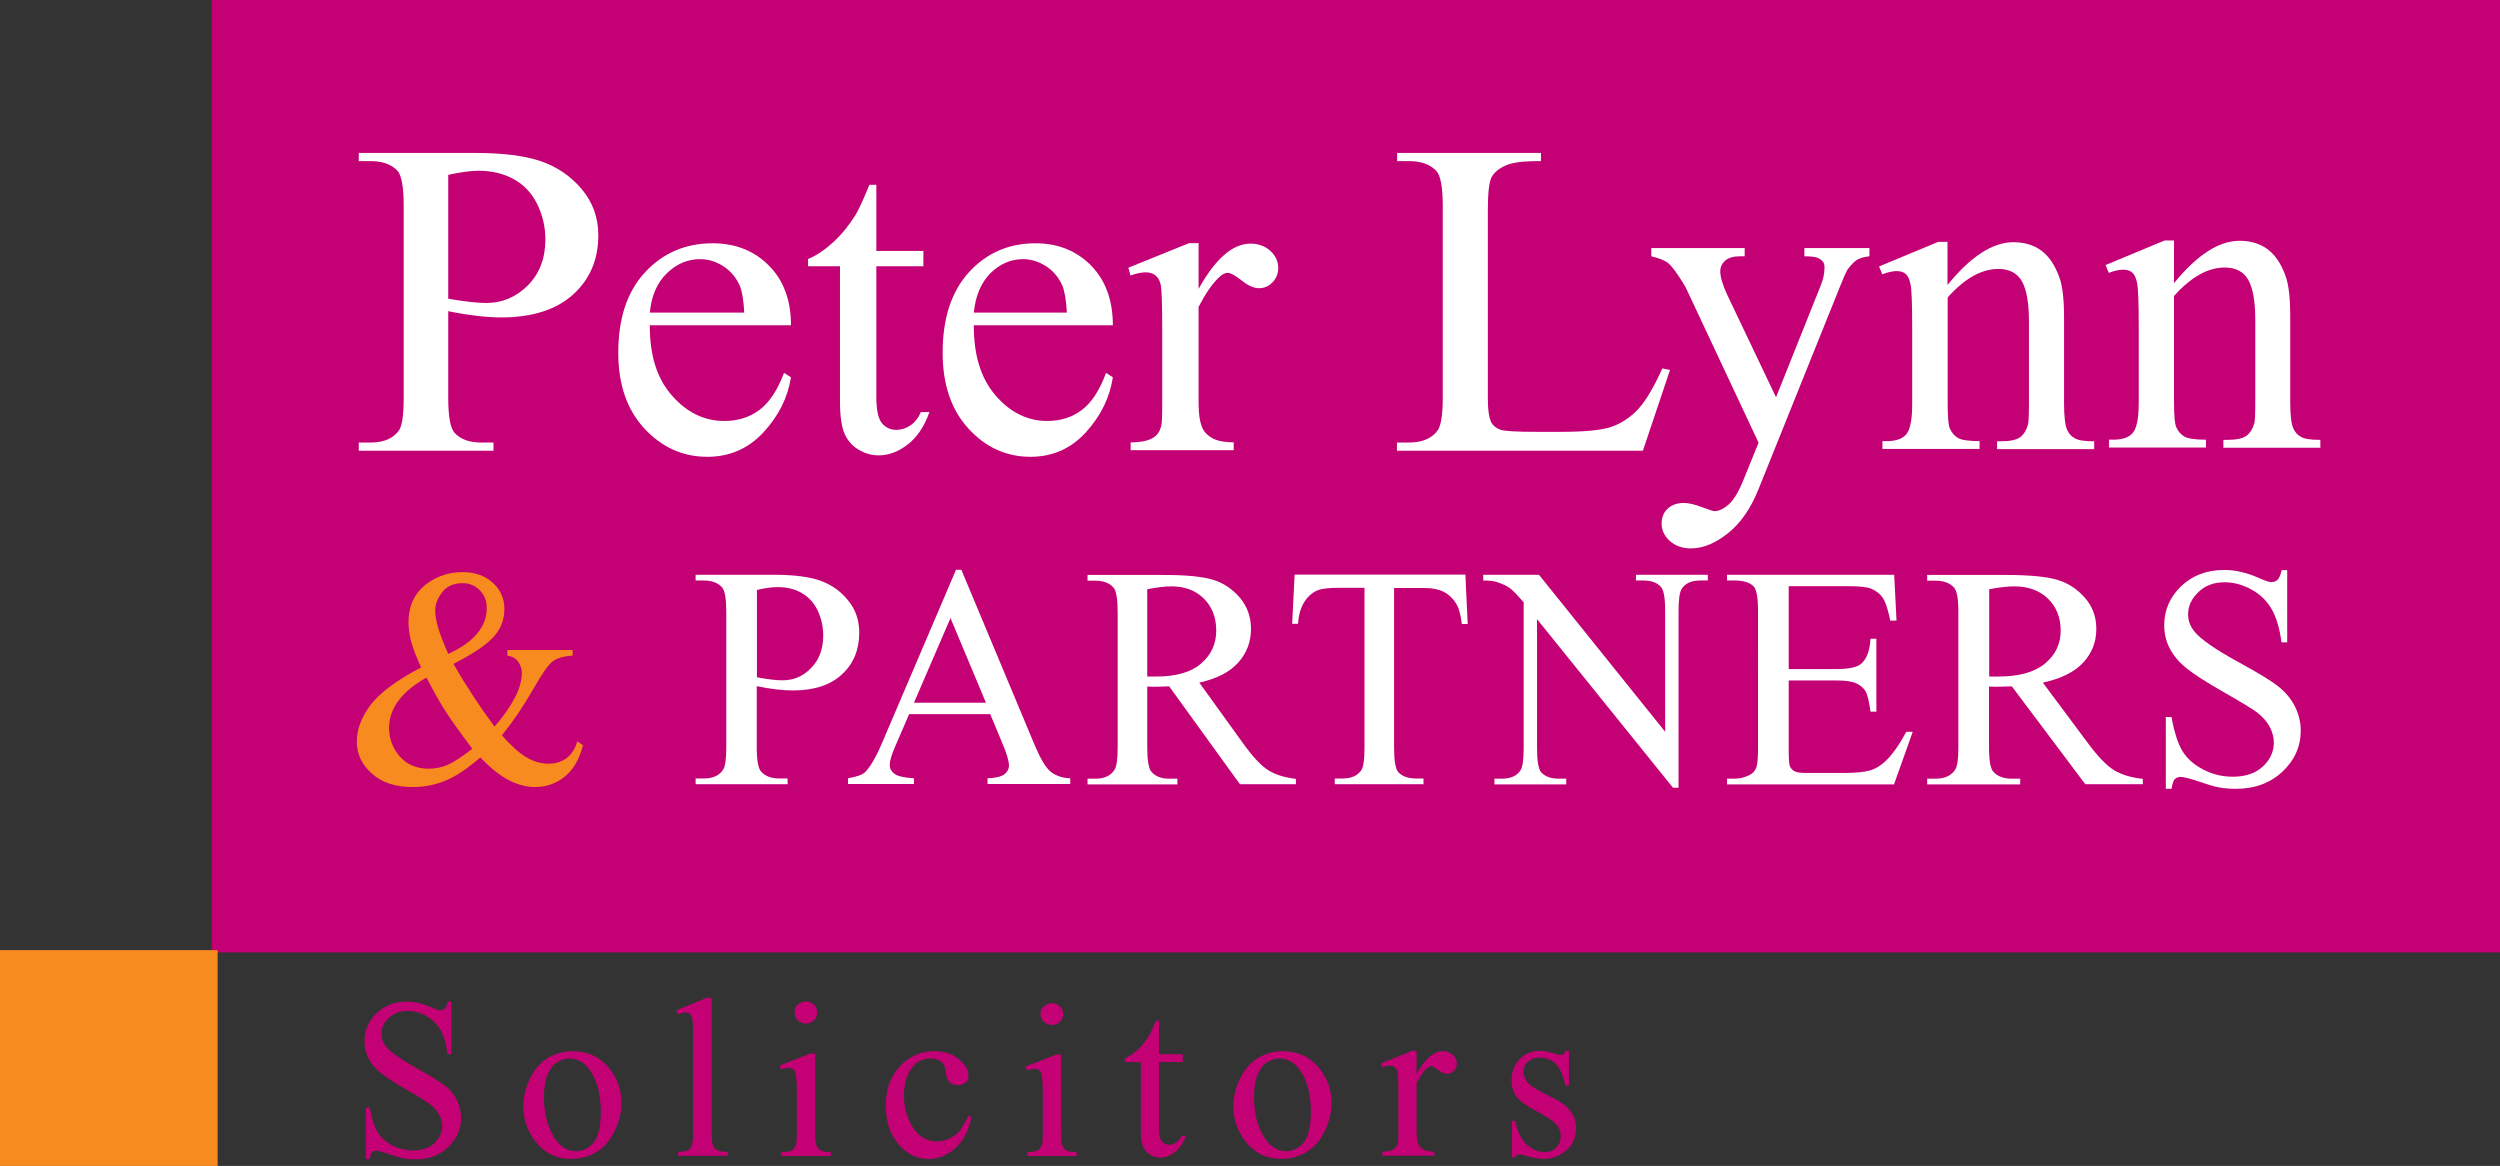<?xml version="1.0" encoding="utf-8"?>
<!-- Generator: Adobe Illustrator 27.0.0, SVG Export Plug-In . SVG Version: 6.00 Build 0)  -->
<svg version="1.1" id="Layer_1" xmlns="http://www.w3.org/2000/svg" xmlns:xlink="http://www.w3.org/1999/xlink" x="0px" y="0px"
	 viewBox="0 0 1402.7 654.2" style="enable-background:new 0 0 1402.7 654.2;" xml:space="preserve">
<rect x="0" y="0" width="1402.7" height="654.2" fill="#333333" stroke="none"/>
<style type="text/css">
	.st0{fill:#C40075;}
	.st1{fill:#F78B1F;}
	.st2{fill:#FFFFFF;}
</style>
<rect x="118.8" class="st0" width="1283.9" height="534.4"/>
<rect y="533.1" class="st1" width="122.1" height="121.1"/>
<path class="st2" d="M251.5,174.6v48.7c0,10.5,1.2,17,3.6,19.6c3.3,3.6,8.3,5.4,15,5.4h6.8v4.6h-75.6v-4.6h6.6
	c7.5,0,12.8-2.3,16-6.9c1.7-2.5,2.6-8.6,2.6-18.1V115.4c0-10.5-1.2-17-3.5-19.6c-3.4-3.6-8.4-5.4-15.1-5.4h-6.6v-4.6H266
	c15.8,0,28.2,1.5,37.3,4.6c9.1,3.1,16.8,8.3,23,15.6c6.2,7.3,9.4,16,9.4,26c0,13.6-4.7,24.7-14.2,33.3c-9.5,8.5-22.9,12.8-40.3,12.8
	c-4.3,0-8.8-0.3-13.8-0.9C262.4,176.6,257.2,175.8,251.5,174.6z M251.5,167.6c4.6,0.8,8.7,1.4,12.2,1.8c3.6,0.4,6.6,0.6,9.1,0.6
	c9,0,16.8-3.3,23.4-9.9c6.5-6.6,9.8-15.2,9.8-25.7c0-7.2-1.6-13.9-4.7-20.1c-3.1-6.2-7.5-10.8-13.3-13.9c-5.7-3.1-12.2-4.6-19.5-4.6
	c-4.4,0-10.1,0.8-17,2.3V167.6z"/>
<path class="st2" d="M364.6,182.5c-0.1,16.8,4,29.9,12.4,39.4c8.3,9.5,18.1,14.3,29.4,14.3c7.5,0,14-2,19.6-6.1
	c5.5-4.1,10.2-11,13.9-20.9l3.9,2.5c-1.8,11.3-6.8,21.5-15.3,30.7c-8.4,9.2-19,13.9-31.6,13.9c-13.8,0-25.5-5.3-35.3-15.8
	c-9.8-10.6-14.7-24.7-14.7-42.6c0-19.3,5-34.4,15.1-45.2c10-10.8,22.7-16.2,37.8-16.2c12.8,0,23.4,4.2,31.6,12.5
	c8.3,8.3,12.4,19.5,12.4,33.5H364.6z M364.6,175.4h53c-0.4-7.2-1.3-12.3-2.6-15.3c-2.1-4.6-5.2-8.2-9.3-10.8
	c-4.1-2.6-8.4-3.9-12.9-3.9c-6.9,0-13.1,2.6-18.6,7.9C368.7,158.6,365.5,165.9,364.6,175.4z"/>
<path class="st2" d="M491.7,103.7v37.1h26.4v8.6h-26.4v73.2c0,7.3,1,12.2,3.1,14.8c2.1,2.5,4.8,3.8,8.1,3.8c2.7,0,5.3-0.8,7.9-2.5
	c2.5-1.7,4.5-4.2,5.9-7.5h4.8c-2.9,8.1-6.9,14.1-12.2,18.2c-5.3,4.1-10.7,6.1-16.3,6.1c-3.8,0-7.5-1-11.1-3.1c-3.6-2.1-6.3-5.1-8-9
	c-1.7-3.9-2.6-9.9-2.6-18.1v-75.9h-17.9v-4.1c4.5-1.8,9.1-4.9,13.9-9.2c4.7-4.3,8.9-9.4,12.6-15.3c1.9-3.1,4.5-8.8,7.9-17.1H491.7z"
	/>
<path class="st2" d="M546.4,182.5c-0.1,16.8,4,29.9,12.2,39.4c8.2,9.5,17.9,14.3,29,14.3c7.4,0,13.8-2,19.3-6.1
	c5.5-4.1,10-11,13.7-20.9l3.8,2.5c-1.7,11.3-6.7,21.5-15,30.7c-8.3,9.2-18.7,13.9-31.2,13.9c-13.6,0-25.2-5.3-34.8-15.8
	c-9.7-10.6-14.5-24.7-14.5-42.6c0-19.3,4.9-34.4,14.8-45.2c9.9-10.8,22.3-16.2,37.3-16.2c12.6,0,23,4.2,31.2,12.5
	c8.1,8.3,12.2,19.5,12.2,33.5H546.4z M546.4,175.4h52.2c-0.4-7.2-1.3-12.3-2.6-15.3c-2.1-4.6-5.1-8.2-9.2-10.8
	c-4.1-2.6-8.3-3.9-12.8-3.9c-6.8,0-12.9,2.6-18.3,7.9C550.5,158.6,547.3,165.9,546.4,175.4z"/>
<path class="st2" d="M672.5,136.7v25.4c9.4-16.9,19.1-25.4,29.1-25.4c4.5,0,8.3,1.4,11.2,4.1c3,2.8,4.4,5.9,4.4,9.5
	c0,3.2-1.1,5.9-3.2,8.1c-2.1,2.2-4.7,3.3-7.6,3.3c-2.9,0-6.1-1.4-9.7-4.3c-3.6-2.8-6.2-4.3-7.9-4.3c-1.5,0-3.1,0.8-4.8,2.5
	c-3.7,3.4-7.5,8.9-11.5,16.6v54.1c0,6.2,0.8,11,2.3,14.2c1.1,2.2,3,4.1,5.7,5.5s6.6,2.2,11.7,2.2v4.4h-57.8v-4.4
	c5.7,0,10-0.9,12.8-2.7c2.1-1.3,3.5-3.4,4.3-6.3c0.4-1.4,0.6-5.4,0.6-12v-43.7c0-13.1-0.3-21-0.8-23.5c-0.5-2.5-1.5-4.3-3-5.5
	c-1.4-1.1-3.2-1.7-5.4-1.7c-2.5,0-5.4,0.6-8.6,1.8l-1.2-4.4l34.1-13.8H672.5z"/>
<path class="st2" d="M932.7,206.7l4.3,0.9l-15.2,45.3h-138v-4.6h6.7c7.5,0,12.9-2.3,16.2-6.9c1.8-2.6,2.8-8.7,2.8-18.2V115.4
	c0-10.4-1.2-17-3.7-19.6c-3.4-3.6-8.5-5.4-15.2-5.4h-6.7v-4.6h80.7v4.6c-9.5-0.1-16.1,0.7-19.9,2.5c-3.8,1.7-6.4,3.9-7.8,6.5
	c-1.4,2.6-2.1,8.9-2.1,18.9v105c0,6.8,0.7,11.5,2.1,14c1.1,1.7,2.7,3,4.9,3.8c2.2,0.8,9,1.2,20.5,1.2h13c13.7,0,23.3-0.9,28.8-2.8
	c5.5-1.9,10.6-5.2,15.1-10C923.6,224.6,928.1,217,932.7,206.7z"/>
<path class="st2" d="M926.7,139.2h52.2v4.6h-2.6c-3.7,0-6.4,0.8-8.3,2.4c-1.8,1.6-2.8,3.6-2.8,6c0,3.2,1.3,7.7,4,13.4l27.3,57.3
	l25.1-62.8c1.4-3.4,2.1-6.7,2.1-10c0-1.5-0.3-2.6-0.9-3.3c-0.7-0.9-1.7-1.6-3.1-2.2c-1.4-0.5-3.8-0.8-7.3-0.8v-4.6h36.5v4.6
	c-3,0.3-5.3,1-7,2c-1.6,1-3.4,2.9-5.4,5.6c-0.7,1.2-2.1,4.3-4.2,9.6l-45.6,113.4c-4.4,11-10.2,19.3-17.3,24.9
	c-7.1,5.6-14,8.4-20.6,8.4c-4.8,0-8.8-1.4-11.9-4.2c-3.1-2.8-4.6-6-4.6-9.7c0-3.5,1.1-6.3,3.4-8.4c2.2-2.1,5.3-3.2,9.2-3.2
	c2.7,0,6.4,0.9,11,2.7c3.3,1.2,5.3,1.9,6.1,1.9c2.4,0,5.1-1.3,8-3.8c2.9-2.6,5.8-7.5,8.7-14.9l8-19.7l-40.2-85.7
	c-1.2-2.6-3.2-5.7-5.9-9.6c-2-2.9-3.7-4.8-5-5.8c-1.9-1.3-4.9-2.5-9.1-3.5V139.2z"/>
<path class="st2" d="M1092.8,159.8c12.9-15.9,25.2-23.9,36.9-23.9c6,0,11.2,1.5,15.5,4.6c4.3,3.1,7.8,8.2,10.3,15.2
	c1.8,4.9,2.6,12.5,2.6,22.7v48.2c0,7.1,0.6,12,1.7,14.5c0.9,2.1,2.3,3.7,4.3,4.8c2,1.2,5.6,1.7,10.9,1.7v4.4h-54.5v-4.4h2.3
	c5.1,0,8.7-0.8,10.8-2.4c2-1.6,3.5-4,4.3-7.1c0.3-1.2,0.5-5.1,0.5-11.6v-46.2c0-10.3-1.3-17.7-3.9-22.4c-2.6-4.6-7-7-13.2-7
	c-9.5,0-19,5.3-28.5,16v59.5c0,7.6,0.4,12.4,1.3,14.2c1.1,2.4,2.7,4.1,4.6,5.2c2,1.1,6,1.7,12,1.7v4.4h-54.5v-4.4h2.4
	c5.6,0,9.4-1.5,11.4-4.4c2-2.9,2.9-8.5,2.9-16.7v-41.9c0-13.6-0.3-21.8-0.9-24.8c-0.6-3-1.5-5-2.8-6c-1.2-1.1-2.9-1.6-5-1.6
	c-2.2,0-4.9,0.6-8.1,1.8l-1.8-4.4l33.2-13.8h5.2V159.8z"/>
<path class="st2" d="M1219.7,159c12.9-15.9,25.2-23.9,36.9-23.9c6,0,11.2,1.5,15.5,4.6c4.3,3.1,7.8,8.2,10.3,15.2
	c1.8,4.9,2.6,12.5,2.6,22.7v48.2c0,7.1,0.6,12,1.7,14.5c0.9,2.1,2.3,3.7,4.3,4.8c2,1.2,5.6,1.7,10.9,1.7v4.4h-54.4v-4.4h2.3
	c5.1,0,8.7-0.8,10.8-2.4c2-1.6,3.5-4,4.3-7.1c0.3-1.2,0.5-5.1,0.5-11.6v-46.2c0-10.3-1.3-17.7-3.9-22.4c-2.6-4.6-7-7-13.2-7
	c-9.5,0-19,5.3-28.5,16v59.5c0,7.6,0.4,12.4,1.3,14.2c1.1,2.4,2.7,4.1,4.6,5.2c2,1.1,5.9,1.7,12,1.7v4.4h-54.4v-4.4h2.4
	c5.6,0,9.4-1.5,11.4-4.4c2-2.9,2.9-8.5,2.9-16.7v-41.9c0-13.6-0.3-21.8-0.9-24.8c-0.6-3-1.5-5-2.8-6c-1.2-1.1-2.9-1.6-5-1.6
	c-2.2,0-4.9,0.6-8.1,1.8l-1.8-4.4l33.2-13.8h5.2V159z"/>
<path class="st2" d="M424.6,385v34.2c0,7.4,0.8,12,2.5,13.8c2.3,2.5,5.7,3.8,10.2,3.8h4.6v3.2h-51.6v-3.2h4.5
	c5.1,0,8.7-1.6,10.9-4.9c1.2-1.8,1.8-6,1.8-12.7v-75.9c0-7.4-0.8-12-2.4-13.8c-2.3-2.5-5.7-3.8-10.3-3.8h-4.5v-3.2h44.2
	c10.8,0,19.3,1.1,25.5,3.2c6.2,2.2,11.5,5.8,15.7,11c4.3,5.1,6.4,11.2,6.4,18.3c0,9.6-3.2,17.4-9.7,23.4c-6.5,6-15.7,9-27.5,9
	c-2.9,0-6-0.2-9.4-0.6C432.1,386.4,428.5,385.8,424.6,385z M424.6,380c3.1,0.6,5.9,1,8.4,1.3c2.4,0.3,4.5,0.4,6.2,0.4
	c6.2,0,11.5-2.3,16-7c4.5-4.6,6.7-10.7,6.7-18.1c0-5.1-1.1-9.8-3.2-14.2c-2.1-4.4-5.2-7.6-9.1-9.8c-3.9-2.2-8.4-3.2-13.3-3.2
	c-3,0-6.9,0.5-11.6,1.6V380z"/>
<path class="st2" d="M555.6,400.7h-45.5l-8,18.5c-2,4.6-2.9,8-2.9,10.2c0,1.8,0.9,3.4,2.6,4.7c1.7,1.4,5.4,2.2,11,2.6v3.2h-37v-3.2
	c4.9-0.9,8.1-2,9.5-3.4c2.9-2.8,6.2-8.4,9.8-16.9l41.3-96.7h3l40.9,97.8c3.3,7.9,6.3,13,9,15.3c2.7,2.3,6.4,3.7,11.2,3.9v3.2h-46.4
	v-3.2c4.7-0.2,7.8-1,9.5-2.3c1.6-1.3,2.5-2.9,2.5-4.9c0-2.5-1.2-6.6-3.5-12L555.6,400.7z M553.2,394.3l-19.9-47.5l-20.5,47.5H553.2z
	"/>
<path class="st2" d="M727.1,440h-31.4L656,385.1c-2.9,0.1-5.3,0.2-7.2,0.2c-0.8,0-1.6,0-2.4,0c-0.9,0-1.8-0.1-2.7-0.1v34.1
	c0,7.4,0.8,12,2.4,13.8c2.2,2.5,5.5,3.8,9.9,3.8h4.6v3.2h-50.4v-3.2h4.4c5,0,8.5-1.6,10.7-4.9c1.2-1.8,1.8-6,1.8-12.7v-75.9
	c0-7.4-0.8-12-2.4-13.8c-2.3-2.5-5.6-3.8-10.1-3.8h-4.4v-3.2H653c12.5,0,21.7,0.9,27.6,2.7c5.9,1.8,10.9,5.2,15.1,10.1
	c4.1,4.9,6.2,10.7,6.2,17.5c0,7.2-2.4,13.5-7.1,18.8c-4.7,5.3-12,9.1-21.9,11.3l24.3,33.7c5.5,7.7,10.3,12.9,14.3,15.4
	c4,2.5,9.2,4.2,15.6,4.9V440z M643.7,379.6c1.1,0,2.1,0,2.9,0c0.8,0,1.5,0,2,0c11.2,0,19.7-2.4,25.3-7.3c5.7-4.9,8.5-11,8.5-18.5
	c0-7.3-2.3-13.3-6.9-17.9c-4.6-4.6-10.7-6.9-18.2-6.9c-3.4,0-7.9,0.5-13.6,1.6V379.6z"/>
<path class="st2" d="M822.2,322.5l1.3,27.6h-3.3c-0.6-4.9-1.5-8.3-2.6-10.4c-1.8-3.3-4.2-5.8-7.1-7.4c-3-1.6-6.9-2.4-11.7-2.4h-16.6
	v89.8c0,7.2,0.8,11.7,2.3,13.5c2.2,2.4,5.6,3.6,10.1,3.6h4.1v3.2h-49.8v-3.2h4.2c5,0,8.5-1.5,10.6-4.5c1.3-1.8,1.9-6.1,1.9-12.7
	v-89.8h-14.1c-5.5,0-9.4,0.4-11.7,1.2c-3,1.1-5.6,3.2-7.7,6.3c-2.1,3.1-3.4,7.3-3.8,12.7h-3.3l1.4-27.6H822.2z"/>
<path class="st2" d="M832.1,322.5h31.4l70.8,88.1v-67.8c0-7.2-0.8-11.7-2.4-13.5c-2.1-2.4-5.4-3.6-10-3.6h-4v-3.2h40.3v3.2h-4.1
	c-4.9,0-8.4,1.5-10.4,4.5c-1.3,1.8-1.9,6.1-1.9,12.7v99.1h-3.1l-76.3-94.6v72.4c0,7.2,0.8,11.7,2.3,13.5c2.2,2.4,5.5,3.6,10,3.6h4.1
	v3.2h-40.3v-3.2h4c5,0,8.5-1.5,10.5-4.5c1.3-1.8,1.9-6.1,1.9-12.7v-81.7c-3.4-4-5.9-6.6-7.6-7.9c-1.7-1.3-4.3-2.5-7.6-3.6
	c-1.7-0.5-4.2-0.8-7.5-0.8V322.5z"/>
<path class="st2" d="M1003.6,328.9v46.5h26.8c6.9,0,11.6-1,13.9-3c3.1-2.7,4.8-7.3,5.2-14h3.3v40.9h-3.3c-0.8-5.7-1.7-9.4-2.5-11
	c-1.1-2-2.8-3.6-5.3-4.8c-2.5-1.2-6.2-1.7-11.3-1.7h-26.8v38.7c0,5.2,0.2,8.4,0.7,9.5c0.5,1.1,1.3,2,2.5,2.7c1.2,0.7,3.5,1,6.8,1
	h20.6c6.9,0,11.9-0.5,15-1.4c3.1-0.9,6.1-2.7,9-5.5c3.7-3.6,7.5-9,11.4-16.2h3.6l-10.5,29.5H969v-3.2h4.3c2.9,0,5.6-0.7,8.2-2
	c1.9-0.9,3.2-2.3,3.9-4.2c0.7-1.8,1-5.6,1-11.4V343c0-7.5-0.8-12-2.3-13.8c-2.2-2.3-5.7-3.5-10.8-3.5H969v-3.2h93.8l1.3,25.7h-3.5
	c-1.3-6.2-2.6-10.4-4.2-12.7c-1.5-2.3-3.8-4.1-6.8-5.3c-2.4-0.9-6.6-1.3-12.7-1.3H1003.6z"/>
<path class="st2" d="M1202.5,440H1170l-41.2-54.9c-3.1,0.1-5.5,0.2-7.5,0.2c-0.8,0-1.6,0-2.5,0c-0.9,0-1.8-0.1-2.8-0.1v34.1
	c0,7.4,0.8,12,2.5,13.8c2.3,2.5,5.7,3.8,10.2,3.8h4.8v3.2h-52.2v-3.2h4.6c5.1,0,8.8-1.6,11-4.9c1.3-1.8,1.9-6,1.9-12.7v-75.9
	c0-7.4-0.8-12-2.5-13.8c-2.3-2.5-5.8-3.8-10.4-3.8h-4.6v-3.2h44.3c12.9,0,22.5,0.9,28.6,2.7c6.1,1.8,11.3,5.2,15.6,10.1
	c4.3,4.9,6.4,10.7,6.4,17.5c0,7.2-2.4,13.5-7.3,18.8c-4.9,5.3-12.4,9.1-22.7,11.3l25.1,33.7c5.7,7.7,10.7,12.9,14.8,15.4
	c4.1,2.5,9.5,4.2,16.2,4.9V440z M1116,379.6c1.1,0,2.1,0,3,0c0.8,0,1.5,0,2.1,0c11.6,0,20.4-2.4,26.3-7.3c5.9-4.9,8.8-11,8.8-18.5
	c0-7.3-2.4-13.3-7.1-17.9c-4.8-4.6-11.1-6.9-18.9-6.9c-3.5,0-8.2,0.5-14.1,1.6V379.6z"/>
<path class="st2" d="M1283.3,319.8v40.6h-3.2c-1-7.8-2.9-14-5.5-18.6c-2.6-4.6-6.4-8.3-11.3-11c-4.9-2.7-9.9-4.1-15.2-4.1
	c-5.9,0-10.8,1.8-14.6,5.5c-3.9,3.7-5.8,7.8-5.8,12.5c0,3.6,1.2,6.8,3.7,9.8c3.5,4.3,11.9,10.1,25.1,17.3
	c10.8,5.9,18.2,10.4,22.1,13.6c3.9,3.1,7,6.9,9.1,11.1c2.1,4.3,3.2,8.8,3.2,13.4c0,8.9-3.4,16.6-10.2,23c-6.8,6.4-15.5,9.7-26.2,9.7
	c-3.4,0-6.5-0.3-9.5-0.8c-1.8-0.3-5.4-1.3-10.9-3.2c-5.5-1.8-9-2.7-10.5-2.7c-1.4,0-2.5,0.4-3.4,1.3c-0.8,0.9-1.4,2.7-1.8,5.4h-3.2
	v-40.3h3.2c1.5,8.4,3.5,14.7,6,18.9c2.5,4.2,6.3,7.7,11.5,10.4c5.1,2.8,10.8,4.2,16.9,4.2c7.1,0,12.7-1.9,16.8-5.7
	c4.1-3.8,6.2-8.3,6.2-13.5c0-2.9-0.8-5.8-2.3-8.8c-1.6-2.9-4-5.7-7.3-8.2c-2.2-1.7-8.3-5.4-18.1-11s-16.9-10.1-21.1-13.5
	c-4.2-3.3-7.3-7-9.5-11.1c-2.2-4-3.2-8.5-3.2-13.3c0-8.4,3.2-15.7,9.5-21.8c6.4-6.1,14.4-9.1,24.3-9.1c6.1,0,12.6,1.5,19.5,4.6
	c3.2,1.4,5.4,2.2,6.7,2.2c1.5,0,2.7-0.4,3.6-1.3c0.9-0.9,1.7-2.7,2.3-5.4H1283.3z"/>
<path class="st0" d="M253.3,562.2v29.2h-2.2c-0.7-5.6-2-10.1-3.9-13.4c-1.9-3.3-4.5-6-8-7.9c-3.5-2-7-2.9-10.7-2.9
	c-4.2,0-7.6,1.3-10.4,4c-2.7,2.6-4.1,5.6-4.1,9c0,2.6,0.9,4.9,2.6,7c2.5,3.1,8.4,7.3,17.8,12.5c7.6,4.2,12.8,7.5,15.6,9.7
	c2.8,2.3,4.9,4.9,6.4,8c1.5,3.1,2.3,6.3,2.3,9.7c0,6.4-2.4,11.9-7.2,16.5c-4.8,4.6-11,6.9-18.5,6.9c-2.4,0-4.6-0.2-6.7-0.6
	c-1.2-0.2-3.8-1-7.7-2.3c-3.9-1.3-6.4-2-7.4-2c-1,0-1.8,0.3-2.4,0.9c-0.6,0.6-1,1.9-1.3,3.9h-2.2v-29h2.2c1,6.1,2.4,10.6,4.2,13.6
	c1.8,3,4.5,5.5,8.1,7.5c3.6,2,7.6,3,12,3c5,0,9-1.4,11.9-4.1c2.9-2.7,4.4-6,4.4-9.7c0-2.1-0.6-4.2-1.7-6.3c-1.1-2.1-2.8-4.1-5.2-5.9
	c-1.6-1.2-5.8-3.9-12.8-7.9c-7-4-12-7.3-14.9-9.7c-3-2.4-5.2-5.1-6.7-8c-1.5-2.9-2.3-6.1-2.3-9.6c0-6.1,2.2-11.3,6.7-15.7
	c4.5-4.4,10.2-6.6,17.2-6.6c4.3,0,8.9,1.1,13.8,3.3c2.2,1,3.8,1.6,4.8,1.6c1,0,1.9-0.3,2.6-1c0.7-0.6,1.2-1.9,1.6-3.9H253.3z"/>
<path class="st0" d="M321.2,589.8c8.6,0,15.6,3.3,20.8,9.8c4.4,5.6,6.7,12,6.7,19.3c0,5.1-1.2,10.3-3.7,15.5
	c-2.5,5.2-5.8,9.2-10.1,11.8c-4.3,2.7-9.1,4-14.4,4c-8.6,0-15.4-3.4-20.5-10.3c-4.3-5.8-6.4-12.2-6.4-19.4c0-5.2,1.3-10.4,3.9-15.6
	c2.6-5.2,6-9,10.2-11.5C312,591.1,316.5,589.8,321.2,589.8z M319.3,593.9c-2.2,0-4.4,0.7-6.6,2c-2.2,1.3-4,3.6-5.4,6.9
	s-2.1,7.5-2.1,12.6c0,8.3,1.7,15.5,5,21.5c3.3,6,7.7,9,13,9c4,0,7.3-1.7,10-5c2.6-3.3,3.9-9,3.9-17.1c0-10.1-2.2-18.1-6.5-23.9
	C327.6,595.9,323.8,593.9,319.3,593.9z"/>
<path class="st0" d="M399.3,560v75.7c0,3.6,0.3,5.9,0.8,7.1c0.5,1.2,1.3,2,2.4,2.6c1.1,0.6,3.1,0.9,6,0.9v2.2h-28v-2.2
	c2.6,0,4.4-0.3,5.4-0.8c1-0.5,1.7-1.4,2.2-2.7c0.5-1.2,0.8-3.6,0.8-7.2v-51.8c0-6.4-0.1-10.4-0.4-11.9c-0.3-1.5-0.8-2.5-1.4-3
	c-0.6-0.5-1.5-0.8-2.5-0.8c-1.1,0-2.5,0.3-4.1,1l-1.1-2.2l17-7H399.3z"/>
<path class="st0" d="M457.4,591.1v44.8c0,3.5,0.3,5.8,0.8,7c0.5,1.2,1.3,2,2.3,2.6c1,0.6,2.9,0.9,5.6,0.9v2.2h-27.7v-2.2
	c2.8,0,4.6-0.3,5.6-0.8c1-0.5,1.7-1.4,2.3-2.6c0.6-1.2,0.8-3.6,0.8-7v-21.5c0-6.1-0.2-10-0.6-11.8c-0.3-1.3-0.7-2.2-1.4-2.7
	c-0.6-0.5-1.5-0.8-2.6-0.8c-1.2,0-2.6,0.3-4.2,0.9l-0.9-2.2l17.2-6.8H457.4z M452.2,561.9c1.7,0,3.2,0.6,4.5,1.8
	c1.2,1.2,1.8,2.7,1.8,4.4s-0.6,3.2-1.8,4.4c-1.2,1.2-2.7,1.8-4.5,1.8s-3.2-0.6-4.5-1.8s-1.9-2.7-1.9-4.4s0.6-3.2,1.8-4.4
	C448.9,562.5,450.4,561.9,452.2,561.9z"/>
<path class="st0" d="M545,626.9c-1.5,7.5-4.5,13.3-9,17.3c-4.5,4-9.4,6.1-14.9,6.1c-6.5,0-12.1-2.7-16.9-8.2
	c-4.8-5.4-7.2-12.8-7.2-22c0-9,2.7-16.3,8-21.9c5.3-5.6,11.7-8.4,19.2-8.4c5.6,0,10.2,1.5,13.8,4.5c3.6,3,5.4,6,5.4,9.2
	c0,1.6-0.5,2.9-1.5,3.8c-1,1-2.4,1.5-4.3,1.5c-2.5,0-4.3-0.8-5.5-2.4c-0.7-0.9-1.2-2.5-1.4-5c-0.2-2.5-1.1-4.3-2.5-5.6
	c-1.5-1.2-3.5-1.9-6-1.9c-4.2,0-7.5,1.5-10,4.6c-3.4,4.1-5,9.4-5,16.1c0,6.8,1.7,12.8,5,18c3.3,5.2,7.9,7.8,13.5,7.8
	c4.1,0,7.7-1.4,11-4.2c2.3-1.9,4.5-5.4,6.7-10.4L545,626.9z"/>
<path class="st0" d="M595.4,591.8v44.3c0,3.5,0.3,5.8,0.8,6.9c0.5,1.1,1.3,2,2.3,2.6c1,0.6,2.9,0.8,5.6,0.8v2.2h-27.7v-2.2
	c2.8,0,4.6-0.3,5.6-0.8c1-0.5,1.7-1.4,2.3-2.6c0.6-1.2,0.8-3.5,0.8-6.9v-21.3c0-6-0.2-9.9-0.6-11.6c-0.3-1.3-0.7-2.2-1.4-2.7
	c-0.6-0.5-1.5-0.8-2.6-0.8c-1.2,0-2.6,0.3-4.2,0.9l-0.9-2.2l17.2-6.7H595.4z M590.2,562.9c1.7,0,3.2,0.6,4.5,1.8
	c1.2,1.2,1.8,2.6,1.8,4.3s-0.6,3.1-1.8,4.3c-1.2,1.2-2.7,1.8-4.5,1.8c-1.7,0-3.2-0.6-4.5-1.8s-1.9-2.6-1.9-4.3s0.6-3.1,1.8-4.3
	C586.9,563.5,588.4,562.9,590.2,562.9z"/>
<path class="st0" d="M650.3,572.8v18.7h13.3v4.4h-13.3v37c0,3.7,0.5,6.2,1.6,7.5s2.4,1.9,4.1,1.9c1.4,0,2.7-0.4,4-1.3
	c1.3-0.9,2.3-2.1,3-3.8h2.4c-1.5,4.1-3.5,7.1-6.2,9.2c-2.7,2.1-5.4,3.1-8.2,3.1c-1.9,0-3.8-0.5-5.6-1.6c-1.8-1.1-3.2-2.6-4-4.5
	c-0.9-2-1.3-5-1.3-9.1v-38.4h-9v-2.1c2.3-0.9,4.6-2.5,7-4.6c2.4-2.2,4.5-4.8,6.4-7.8c1-1.6,2.3-4.5,4-8.7H650.3z"/>
<path class="st0" d="M719.6,589.8c8.6,0,15.6,3.3,20.8,9.8c4.4,5.6,6.7,12,6.7,19.3c0,5.1-1.2,10.3-3.7,15.5s-5.8,9.2-10.1,11.8
	c-4.3,2.7-9.1,4-14.4,4c-8.6,0-15.4-3.4-20.5-10.3c-4.3-5.8-6.4-12.2-6.4-19.4c0-5.2,1.3-10.4,3.9-15.6c2.6-5.2,6-9,10.2-11.5
	C710.4,591.1,714.9,589.8,719.6,589.8z M717.7,593.9c-2.2,0-4.4,0.7-6.6,2c-2.2,1.3-4,3.6-5.4,6.9s-2.1,7.5-2.1,12.6
	c0,8.3,1.6,15.5,5,21.5c3.3,6,7.7,9,13,9c4,0,7.3-1.7,10-5c2.6-3.3,3.9-9,3.9-17.1c0-10.1-2.2-18.1-6.5-23.9
	C726,595.9,722.3,593.9,717.7,593.9z"/>
<path class="st0" d="M794.8,589.8v12.8c4.8-8.6,9.7-12.8,14.7-12.8c2.3,0,4.2,0.7,5.7,2.1c1.5,1.4,2.2,3,2.2,4.8
	c0,1.6-0.5,3-1.6,4.1c-1.1,1.1-2.4,1.7-3.9,1.7c-1.5,0-3.1-0.7-4.9-2.1c-1.8-1.4-3.1-2.2-4-2.2c-0.7,0-1.6,0.4-2.4,1.2
	c-1.9,1.7-3.8,4.5-5.8,8.4v27.3c0,3.2,0.4,5.5,1.2,7.2c0.5,1.1,1.5,2.1,2.9,2.8c1.4,0.7,3.3,1.1,5.9,1.1v2.2h-29.2v-2.2
	c2.9,0,5.1-0.5,6.5-1.4c1-0.7,1.8-1.7,2.2-3.2c0.2-0.7,0.3-2.7,0.3-6v-22.1c0-6.6-0.1-10.6-0.4-11.9c-0.3-1.3-0.8-2.2-1.5-2.8
	c-0.7-0.6-1.6-0.9-2.7-0.9c-1.3,0-2.7,0.3-4.4,0.9l-0.6-2.2l17.3-7H794.8z"/>
<path class="st0" d="M880.3,589.8v19.4h-1.9c-1.5-6.1-3.4-10.3-5.7-12.5c-2.3-2.2-5.2-3.3-8.8-3.3c-2.7,0-4.9,0.8-6.6,2.3
	c-1.7,1.5-2.5,3.2-2.5,5.1c0,2.3,0.6,4.3,1.9,6c1.2,1.7,3.6,3.5,7.3,5.4l8.5,4.4c7.9,4.1,11.8,9.5,11.8,16.3c0,5.2-1.8,9.4-5.5,12.5
	c-3.7,3.2-7.8,4.8-12.3,4.8c-3.3,0-7-0.6-11.1-1.9c-1.3-0.4-2.3-0.6-3.1-0.6c-0.9,0-1.6,0.5-2.1,1.6h-1.9v-20.4h1.9
	c1.1,5.8,3.2,10.2,6.2,13.1c3.1,2.9,6.5,4.4,10.3,4.4c2.7,0,4.8-0.8,6.5-2.5c1.7-1.7,2.5-3.7,2.5-6.1c0-2.9-0.9-5.3-2.8-7.2
	c-1.9-2-5.6-4.4-11.2-7.4s-9.3-5.7-11-8.1c-1.7-2.4-2.6-5.4-2.6-9c0-4.7,1.5-8.6,4.5-11.8c3-3.2,6.9-4.7,11.6-4.7
	c2.1,0,4.6,0.5,7.6,1.4c2,0.6,3.3,0.9,3.9,0.9c0.6,0,1.1-0.1,1.5-0.4c0.3-0.3,0.8-0.9,1.2-1.9H880.3z"/>
<g>
	<path class="st1" d="M284.7,364.7h36.6v3.1c-5.1,0.4-8.8,1.5-11.2,3.3c-2.4,1.8-6.2,7.2-11.3,16.2c-5.1,9-10.9,17.4-17.2,25.3
		c5.2,5.9,9.8,10,13.9,12.4c4.1,2.4,8.2,3.5,12.3,3.5c4,0,7.4-1.1,10.2-3.2c2.8-2.1,4.8-5.3,5.9-9.4l3.2,2.3
		c-2.1,8-5.6,13.9-10.4,17.7c-4.8,3.8-10.3,5.7-16.6,5.7c-4.8,0-9.6-1.3-14.5-3.8c-4.9-2.5-10.3-6.8-16.1-12.8
		c-7.2,6.2-13.7,10.6-19.5,13c-5.8,2.4-12,3.6-18.5,3.6c-9.6,0-17.2-2.5-22.8-7.5c-5.6-5-8.5-10.9-8.5-17.9c0-6.9,2.5-13.7,7.6-20.5
		c5.1-6.8,14.5-13.9,28.5-21.2c-2.7-5.9-4.6-10.7-5.6-14.5c-1-3.8-1.5-7.4-1.5-10.8c0-9.7,3.7-17.1,11-22.2c5.7-4,12.2-6,19.4-6
		c6.9,0,12.5,2,16.9,6c4.4,4,6.5,8.9,6.5,14.8c0,6-2.1,11.3-6.3,15.8c-4.2,4.5-11.7,9.5-22.3,14.9c7.4,12.8,15.1,24.5,23.1,35.2
		c10.2-11.9,15.3-21.9,15.3-30.1c0-2.6-0.9-4.9-2.6-7c-1.3-1.5-3.1-2.4-5.5-2.7V364.7z M265,420.1c-7.7-10.2-13-17.7-15.9-22.4
		s-6.2-10.5-9.8-17.5c-7,3.9-12.2,8.2-15.7,12.9c-3.5,4.7-5.3,9.8-5.3,15.3c0,6.1,2,11.4,6,16c4,4.6,9.4,6.9,16.2,6.9
		c3.7,0,7.2-0.7,10.6-2.1C254.5,427.7,259.1,424.7,265,420.1z M251.5,366.9c7.2-3.3,12.6-7.1,16.2-11.4s5.4-9,5.4-14.2
		c0-4.1-1.3-7.5-3.9-10.1c-2.6-2.7-5.8-4-9.6-4c-5.1,0-8.9,1.7-11.5,5.1c-2.6,3.4-3.9,6.8-3.9,10.1c0,2.8,0.5,5.9,1.5,9.3
		C246.6,355.2,248.6,360.2,251.5,366.9z"/>
</g>
</svg>
